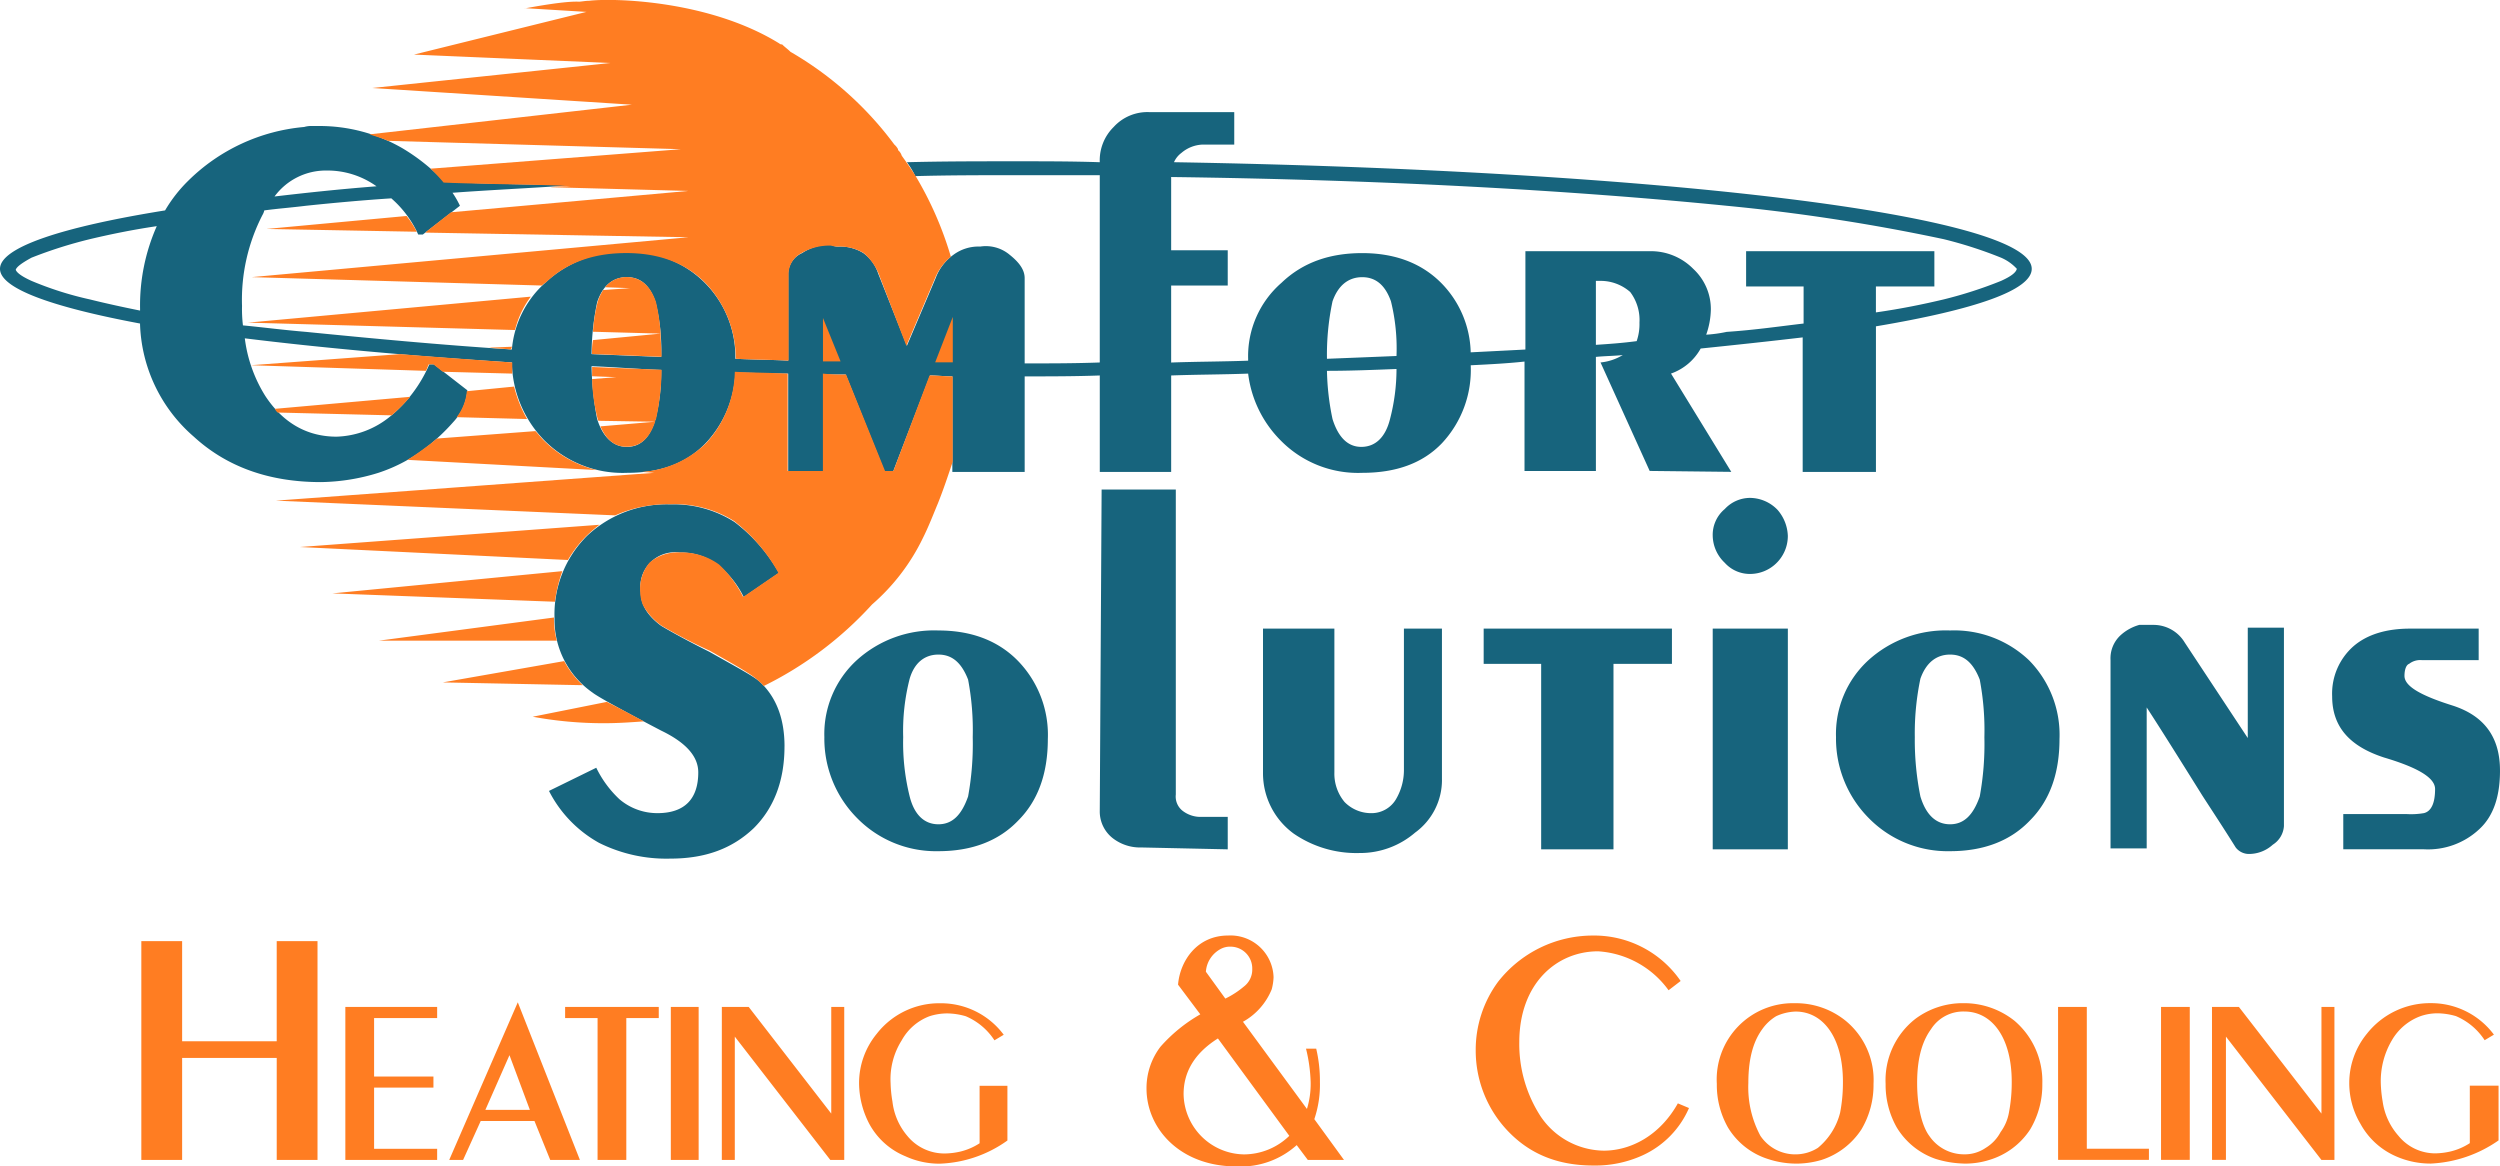 <?xml version="1.0" encoding="UTF-8"?>
<svg xmlns="http://www.w3.org/2000/svg" xmlns:xlink="http://www.w3.org/1999/xlink" width="357.223" height="166.673" viewBox="0 0 357.223 166.673">
  <defs>
    <clipPath id="clip-path">
      <rect id="Rectangle_162" data-name="Rectangle 162" width="357.223" height="166.673" fill="none"></rect>
    </clipPath>
  </defs>
  <g id="Group_77" data-name="Group 77" clip-path="url(#clip-path)">
    <path id="Path_124" data-name="Path 124" d="M53.8,46.476c-5.168.4-10.071.927-14.575,1.457a9.1,9.1,0,0,1,7.42-3.71A12.047,12.047,0,0,1,53.8,46.476m-31.4,5.7a27.976,27.976,0,0,0-2.385,11.793v.265q-3.976-.8-7.155-1.59A48.253,48.253,0,0,1,4.5,59.99c-1.457-.662-2.12-1.192-2.253-1.59.133-.4.8-.927,2.253-1.722a63.424,63.424,0,0,1,8.348-2.65c2.783-.662,5.962-1.325,9.54-1.855M84.536,70.458c3.312.133,6.492.265,9.937.4a28.064,28.064,0,0,0-.8-7.818c-.795-2.385-2.12-3.578-4.107-3.578s-3.445,1.193-4.239,3.578a37.536,37.536,0,0,0-.8,7.42m9.937,2.253c-3.445-.132-6.626-.4-9.937-.53a43.567,43.567,0,0,0,.8,7.553c.794,2.518,2.252,3.975,4.239,3.975s3.312-1.326,4.107-3.975a27.467,27.467,0,0,0,.8-7.022m95.136-1.59c3.312-.133,6.757-.265,9.936-.4a28.093,28.093,0,0,0-.794-7.817c-.8-2.252-2.121-3.445-4.108-3.445s-3.445,1.193-4.24,3.445a36.678,36.678,0,0,0-.794,8.216m9.936,1.457c-3.312.132-6.624.265-9.936.265a36.382,36.382,0,0,0,.794,6.89c.794,2.518,2.121,3.975,4.108,3.975s3.445-1.326,4.108-3.975a28.376,28.376,0,0,0,.927-7.154M233.865,68.6c-1.988.265-3.842.4-5.83.53V59.99h.662a6.4,6.4,0,0,1,4.241,1.591,6.626,6.626,0,0,1,1.324,4.372,7.468,7.468,0,0,1-.4,2.65m9.937-.927a11.366,11.366,0,0,0,.663-3.577,7.833,7.833,0,0,0-2.518-5.83,8.492,8.492,0,0,0-6.227-2.518H217.964V69.8c-2.518.133-5.168.265-7.818.4a14.578,14.578,0,0,0-4.24-9.938c-2.915-2.915-6.758-4.239-11.263-4.239-4.637,0-8.479,1.324-11.527,4.239a13.882,13.882,0,0,0-4.77,10.866v.265c-3.578.132-7.287.132-11,.264v-11h8.084V55.618h-8.084V45.15c30.21.4,56.711,1.856,79.369,4.107a275.48,275.48,0,0,1,31.005,4.771,60.382,60.382,0,0,1,8.215,2.65,6.617,6.617,0,0,1,2.251,1.59c-.132.53-.794,1.06-2.251,1.722a60.486,60.486,0,0,1-8.215,2.651c-2.783.662-5.963,1.324-9.673,1.854v-3.71H276.4V55.751H249.5v5.035h8.215v5.3c-3.445.4-7.023.928-11,1.193a19.478,19.478,0,0,1-2.915.4M138.993,125.182a38.647,38.647,0,0,0-.663-8.216c-.927-2.385-2.253-3.577-4.24-3.577s-3.445,1.192-4.107,3.445a30.005,30.005,0,0,0-.927,8.348,31.851,31.851,0,0,0,.927,8.48c.663,2.65,2.121,3.975,4.107,3.975s3.313-1.325,4.24-3.975a41.627,41.627,0,0,0,.663-8.48m10.732.265h0a15.176,15.176,0,0,0-4.372-11.263c-2.915-2.915-6.758-4.24-11.263-4.24a16.447,16.447,0,0,0-11.66,4.24,14.3,14.3,0,0,0-4.638,11,16.115,16.115,0,0,0,4.638,11.527,15.791,15.791,0,0,0,11.66,4.77c4.771,0,8.613-1.457,11.395-4.372,2.783-2.783,4.24-6.625,4.24-11.66m25.706,15.768v-4.638H171.72a4.2,4.2,0,0,1-2.649-.8,2.582,2.582,0,0,1-1.061-2.385V89.8h-10.6l-.266,46.111A4.838,4.838,0,0,0,159,139.624a6.363,6.363,0,0,0,4.108,1.325Zm30.608-9.937v-21.6h-5.433v20.141a8.217,8.217,0,0,1-1.061,4.107,4.058,4.058,0,0,1-3.577,2.12,5.306,5.306,0,0,1-3.842-1.59,6.317,6.317,0,0,1-1.457-4.24V109.678h-10.2v20.671a10.67,10.67,0,0,0,4.373,8.612,15.8,15.8,0,0,0,9.407,2.783,12.055,12.055,0,0,0,7.951-2.915,9.292,9.292,0,0,0,3.842-7.553m32.86-16.563v-5.036H212v5.036h8.215v26.5h10.334v-26.5Zm16.563-5.036H244.729v31.536h10.733ZM254,92.719h0A5.508,5.508,0,0,0,250.029,91a4.943,4.943,0,0,0-3.577,1.59,4.806,4.806,0,0,0-1.723,3.843,5.441,5.441,0,0,0,1.723,3.842,4.812,4.812,0,0,0,3.709,1.59,5.369,5.369,0,0,0,3.578-1.457,5.431,5.431,0,0,0,1.723-3.975A5.97,5.97,0,0,0,254,92.719m29.548,32.463a38.67,38.67,0,0,0-.663-8.216c-.927-2.385-2.252-3.577-4.24-3.577s-3.445,1.192-4.24,3.445a38.052,38.052,0,0,0-.8,8.348,40.5,40.5,0,0,0,.8,8.48c.8,2.65,2.253,3.975,4.24,3.975s3.312-1.325,4.24-3.975a41.652,41.652,0,0,0,.663-8.48m10.732.265h0a15.176,15.176,0,0,0-4.372-11.263,15.5,15.5,0,0,0-11.263-4.24,16.446,16.446,0,0,0-11.66,4.24,14.3,14.3,0,0,0-4.639,11,16.114,16.114,0,0,0,4.639,11.527,15.789,15.789,0,0,0,11.66,4.77c4.77,0,8.612-1.457,11.395-4.372,2.783-2.783,4.24-6.625,4.24-11.66M326.35,137.9V109.546h-5.168v15.767l-9.01-13.648a5.2,5.2,0,0,0-4.506-2.518h-1.988a6.645,6.645,0,0,0-2.649,1.457,4.489,4.489,0,0,0-1.457,3.578v26.9h5.167v-20.14c1.987,3.048,4.639,7.288,7.95,12.588,1.193,1.855,2.782,4.24,4.77,7.42a2.386,2.386,0,0,0,1.987.927,5.062,5.062,0,0,0,3.312-1.325,3.409,3.409,0,0,0,1.591-2.651m30.872-7.95h0c0-4.77-2.253-7.818-6.757-9.275-4.638-1.457-6.89-2.783-6.89-4.24,0-.928.265-1.59.662-1.722a2.59,2.59,0,0,1,1.856-.53h8.083v-4.505H344.37c-3.312,0-6.1.8-8.083,2.518a9.012,9.012,0,0,0-3.047,7.155c0,4.373,2.518,7.155,7.42,8.745,4.9,1.457,7.287,2.915,7.287,4.5,0,1.987-.529,3.18-1.59,3.445a10.816,10.816,0,0,1-2.518.133h-9.01v5.035h11.528a10.7,10.7,0,0,0,7.95-2.915c1.987-1.855,2.915-4.637,2.915-8.347M37.763,49.921c1.987-.265,3.842-.4,5.962-.664,3.842-.4,8.083-.794,12.19-1.059a15.069,15.069,0,0,1,3.842,5.168h.663l5.3-4.109A13.209,13.209,0,0,0,64.66,47.4c5.433-.4,11.13-.662,16.961-1.06-3.18-.132-11.793-.132-18.153-.53a27.709,27.709,0,0,0-5.962-4.769,23.649,23.649,0,0,0-11.926-3.18h-.927A3.669,3.669,0,0,0,43.46,38,26.934,26.934,0,0,0,26.9,45.68a20.387,20.387,0,0,0-3.312,4.241C8.745,52.306,0,55.221,0,58.268c0,2.782,7.287,5.432,20.008,7.817a22.171,22.171,0,0,0,7.685,16.166c4.77,4.372,10.866,6.492,18.153,6.492a28.807,28.807,0,0,0,8.215-1.324,22.824,22.824,0,0,0,7.288-3.975,28.176,28.176,0,0,0,3.445-3.312,7.427,7.427,0,0,0,1.987-4.505l-4.771-3.71h-.662a19.611,19.611,0,0,1-5.565,7.42A12.647,12.647,0,0,1,48.1,82.251c-4.239,0-7.685-1.988-10.2-5.83A20.237,20.237,0,0,1,34.98,68.2c10.733,1.326,23.585,2.518,38.161,3.445a16.316,16.316,0,0,0,4.637,11.131A15.773,15.773,0,0,0,89.57,87.419c4.77,0,8.48-1.325,11.263-4.24a15.537,15.537,0,0,0,4.239-10.071c2.518,0,5.036.133,7.553.133V87.286h5.036V73.374h3.18l5.565,13.912H127.6l5.3-13.78c1.061,0,2.121.132,3.18.132V87.286h10.335V73.638c3.578,0,7.155,0,10.732-.132v13.78h10.2V73.506c3.711-.132,7.42-.132,11-.265a16.274,16.274,0,0,0,4.637,9.54,15.478,15.478,0,0,0,11.66,4.638c4.77,0,8.613-1.325,11.4-4.24a15.33,15.33,0,0,0,4.107-11.13c2.65-.132,5.3-.265,7.686-.53V87.153h10.2v-16.3c1.325-.133,2.649-.133,3.842-.265a7.51,7.51,0,0,1-3.18,1.06l7.022,15.5,11.66.132-8.612-14.045a7.805,7.805,0,0,0,4.24-3.578c5.168-.53,10.069-1.06,14.575-1.59V87.286h10.467v-20.8c14.178-2.385,22.261-5.168,22.261-8.215,0-7.685-53.133-14.046-122.564-15.238a3.372,3.372,0,0,1,1.06-1.325,4.943,4.943,0,0,1,3.048-1.193h4.505V35.875h-12.19A6.518,6.518,0,0,0,159.133,38a6.689,6.689,0,0,0-1.988,5.035c-3.974-.133-7.95-.133-11.924-.133-5.3,0-10.468,0-15.635.133a11.185,11.185,0,0,1,1.192,1.987c4.77-.133,9.541-.133,14.443-.133h11.924V71.65c-3.577.133-7.154.133-10.732.133V59.593c0-1.193-.794-2.253-2.119-3.312a5.3,5.3,0,0,0-4.241-1.193,6.005,6.005,0,0,0-3.842,1.193,7.152,7.152,0,0,0-2.517,3.312l-4.108,9.672-4.108-10.334a5.765,5.765,0,0,0-2.119-2.915,6.272,6.272,0,0,0-3.578-.928,2.009,2.009,0,0,1-1.061-.264,7.131,7.131,0,0,0-4.107,1.193,3.27,3.27,0,0,0-1.988,3.047V71.386c-2.517-.133-5.035-.133-7.553-.265a14.951,14.951,0,0,0-15.5-15.238,16.109,16.109,0,0,0-11.66,4.372,14.418,14.418,0,0,0-4.77,9.54C62.806,69.133,53,68.2,43.725,67.278c-3.18-.264-6.227-.662-9.01-.927a19.61,19.61,0,0,1-.132-2.782A26.483,26.483,0,0,1,37.5,50.583a2.255,2.255,0,0,0,.265-.662M112.1,126.506h0c0-3.974-1.193-7.023-3.445-9.142-.8-.8-3.313-2.12-7.288-4.372-3.975-1.987-6.228-3.313-6.89-3.71-1.988-1.457-2.915-3.048-2.915-4.77a4.942,4.942,0,0,1,5.565-5.7,8.536,8.536,0,0,1,5.565,1.854,13.323,13.323,0,0,1,3.578,4.505l5.035-3.445a23.792,23.792,0,0,0-6.36-7.287A16.192,16.192,0,0,0,95.8,91.923a16.62,16.62,0,0,0-11.924,4.505,15.863,15.863,0,0,0-4.639,11.792,12.659,12.659,0,0,0,5.432,10.6c.664.53,3.975,2.385,9.806,5.432,3.577,1.723,5.3,3.71,5.3,5.963,0,3.842-1.988,5.83-5.83,5.83a8.336,8.336,0,0,1-5.433-1.987,15.276,15.276,0,0,1-3.312-4.5l-6.757,3.312a17.634,17.634,0,0,0,7.154,7.42,21.515,21.515,0,0,0,10.2,2.252c5.035,0,8.878-1.457,11.926-4.372,2.782-2.782,4.372-6.624,4.372-11.66" transform="translate(0 -19.856)" fill="#17647d" fill-rule="evenodd"></path>
    <path id="Path_125" data-name="Path 125" d="M45.226,165.746h5.83V151.17H64.572v14.576H70.4V134.476h-5.83v14.31H51.056v-14.31h-5.83Zm29.151,0H87.494v-1.59h-9.01v-8.745h8.48v-1.59h-8.48v-8.347h9.01v-1.591H74.377Zm20.008-7.156,3.444-7.817,2.915,7.817Zm-5.168,7.156H91.2l2.518-5.565h7.685l2.252,5.565h4.24l-8.877-22.526Zm21.2,0h4.107V145.474h4.638v-1.591H105.78v1.591h4.638Zm10.468,0h3.975V143.883h-3.975Zm7.287,0h1.855V148.123l13.648,17.623h1.988V143.883h-1.855v15.238l-11.793-15.238h-3.842Zm36.835-2.386a8.826,8.826,0,0,1-2.782,1.194,10.345,10.345,0,0,1-2.12.264,6.834,6.834,0,0,1-5.433-2.517,9.16,9.16,0,0,1-2.12-4.9,17.884,17.884,0,0,1-.265-2.65,10.394,10.394,0,0,1,1.59-6.1,7.6,7.6,0,0,1,3.975-3.445,8.314,8.314,0,0,1,2.518-.4,9.892,9.892,0,0,1,2.65.4,9.149,9.149,0,0,1,4.107,3.445l1.325-.795a11.169,11.169,0,0,0-9.009-4.5,11.306,11.306,0,0,0-9.143,4.372,11.105,11.105,0,0,0-2.517,7.023,12.673,12.673,0,0,0,1.457,5.83,10.3,10.3,0,0,0,5.167,4.637,11.586,11.586,0,0,0,4.9,1.06,17.665,17.665,0,0,0,9.672-3.312v-7.817h-3.975Zm35.113-20.67-2.782-3.842a4,4,0,0,1,1.988-3.18,2.822,2.822,0,0,1,1.59-.4,3.112,3.112,0,0,1,3.048,3.18,3.043,3.043,0,0,1-1.193,2.517,12.705,12.705,0,0,1-2.651,1.722m-1.06,5.7,10.2,13.913a9.343,9.343,0,0,1-6.493,2.65,8.759,8.759,0,0,1-8.613-8.613c0-2.915,1.325-5.7,4.9-7.95m11.262,15.237,1.59,2.121h5.168l-4.24-5.83a15.406,15.406,0,0,0,.8-5.3,20.215,20.215,0,0,0-.53-4.77h-1.458a22.533,22.533,0,0,1,.663,4.77,12.224,12.224,0,0,1-.53,3.842L202.637,146a9.286,9.286,0,0,0,4.109-4.638,7.77,7.77,0,0,0,.264-1.723,6.157,6.157,0,0,0-6.493-5.963c-4.5,0-6.89,3.71-7.155,7.023l3.18,4.239a22.267,22.267,0,0,0-5.7,4.638,9.754,9.754,0,0,0-1.987,5.962c0,5.7,4.769,11.131,12.852,11.131a11.97,11.97,0,0,0,8.612-3.048m54.459-5.962c-2.517,4.505-6.625,6.758-10.6,6.758a11.056,11.056,0,0,1-9.009-4.9,19,19,0,0,1-3.048-10.6c0-8.348,5.3-12.985,11.263-12.985a13.471,13.471,0,0,1,10.069,5.565l1.724-1.324a14.992,14.992,0,0,0-12.588-6.493,17.212,17.212,0,0,0-13.515,6.625,16.381,16.381,0,0,0-3.179,9.805,16.65,16.65,0,0,0,4.372,11.263c3.047,3.312,7.023,5.167,12.455,5.167a16.3,16.3,0,0,0,7.023-1.457,13.18,13.18,0,0,0,6.624-6.757Zm16.695,7.288a6,6,0,0,1-4.9-2.65,14.7,14.7,0,0,1-1.722-7.553c0-3.975.927-6.228,1.988-7.686a6.637,6.637,0,0,1,1.988-1.855,7.129,7.129,0,0,1,2.782-.662c3.842,0,6.757,3.577,6.757,10.07a22.878,22.878,0,0,1-.4,4.372,9.517,9.517,0,0,1-3.18,5.035,5.98,5.98,0,0,1-3.313.927m0,1.324a12.831,12.831,0,0,0,3.843-.529,10.737,10.737,0,0,0,5.7-4.372,12.444,12.444,0,0,0,1.722-6.493,10.958,10.958,0,0,0-3.975-9.01,11.3,11.3,0,0,0-7.287-2.517,10.895,10.895,0,0,0-11.13,11.527,12.346,12.346,0,0,0,1.59,6.228,10.327,10.327,0,0,0,5.7,4.5,12.989,12.989,0,0,0,3.842.662m24.116-1.324a6,6,0,0,1-4.9-2.65c-.8-1.061-1.724-3.578-1.724-7.553s.928-6.228,1.988-7.686a5.453,5.453,0,0,1,4.771-2.517c3.842,0,6.757,3.577,6.757,10.07a22.957,22.957,0,0,1-.4,4.372,6.6,6.6,0,0,1-1.192,2.783,5.79,5.79,0,0,1-2.121,2.253,5.284,5.284,0,0,1-3.179.927m0,1.324a11.444,11.444,0,0,0,3.709-.529,10.576,10.576,0,0,0,5.83-4.372,12.436,12.436,0,0,0,1.724-6.493,11.353,11.353,0,0,0-3.975-9.01,11.572,11.572,0,0,0-7.287-2.517,11.3,11.3,0,0,0-6.89,2.251,11.115,11.115,0,0,0-4.24,9.275,12.347,12.347,0,0,0,1.59,6.228,10.5,10.5,0,0,0,5.566,4.5,14.629,14.629,0,0,0,3.975.662m13.515-.529H332.09v-1.59h-8.877V143.883h-4.107Zm14.708,0h4.107V143.883h-4.107Zm7.288,0h1.987V148.123l13.648,17.623h1.854V143.883h-1.854v15.238l-11.793-15.238H341.1Zm36.834-2.386a8.83,8.83,0,0,1-2.782,1.194,10.353,10.353,0,0,1-2.121.264,6.764,6.764,0,0,1-5.3-2.517,9.326,9.326,0,0,1-2.252-4.9,17.89,17.89,0,0,1-.266-2.65,11.475,11.475,0,0,1,1.591-6.1,7.855,7.855,0,0,1,4.108-3.445,7.491,7.491,0,0,1,2.385-.4,9.879,9.879,0,0,1,2.649.4,9.152,9.152,0,0,1,4.108,3.445l1.324-.795a11.169,11.169,0,0,0-9.009-4.5,11.49,11.49,0,0,0-9.143,4.372,11.1,11.1,0,0,0-2.518,7.023,11.352,11.352,0,0,0,1.59,5.83,10.592,10.592,0,0,0,5.036,4.637,12.205,12.205,0,0,0,5.035,1.06,18.367,18.367,0,0,0,9.672-3.312v-7.817h-4.108Zm-232.8-111.7h-2.517V45.435Zm16.033.132h-2.517l2.517-6.492Zm-51.543,2.386a25.306,25.306,0,0,0,.8,5.7c0,.133,0,.133.132.265l8.083.133-7.818.662c.8,1.854,1.988,2.915,3.71,2.915,1.988,0,3.312-1.193,4.108-3.577a.489.489,0,0,1,.132-.4,35.273,35.273,0,0,0,.795-7.022c-3.444-.132-6.625-.265-9.937-.4v1.324l3.445.133Zm1.854-13.119,3.578.133-3.842.265a6.806,6.806,0,0,0-.8,1.722,23.737,23.737,0,0,0-.662,4.24l9.672.265-9.672.928a9.338,9.338,0,0,0-.133,1.987c3.312.133,6.493.265,9.937.4,0-1.193-.132-2.253-.132-3.18a27.346,27.346,0,0,0-.663-4.638c-.794-2.385-2.252-3.578-4.24-3.578a3.964,3.964,0,0,0-3.048,1.457m22.659,56.975c-.133-.132-.266-.4-.53-.529-.8-.928-3.18-2.253-7.156-4.505a72.594,72.594,0,0,1-6.89-3.577,8.821,8.821,0,0,1-2.65-2.915,5.2,5.2,0,0,1-.4-1.855,5.824,5.824,0,0,1,1.324-4.24,6.083,6.083,0,0,1,4.24-1.457,9.1,9.1,0,0,1,5.7,1.723,16.06,16.06,0,0,1,3.445,4.637l5.035-3.445a24.339,24.339,0,0,0-6.36-7.42,16.006,16.006,0,0,0-9.01-2.386,18.5,18.5,0,0,0-7.95,1.591L64.44,71.538l54.06-3.975-1.723-.133a14.639,14.639,0,0,0,9.142-4.107,15.5,15.5,0,0,0,4.108-10.2c2.518.132,5.036.132,7.552.265V67.3h5.036V53.385a27.665,27.665,0,0,0,3.312.133l5.565,13.78h1.193l5.167-13.648c1.06,0,2.121.132,3.312.132v12.19c-.663,1.988-1.325,3.975-2.12,5.963-.662,1.59-1.325,3.312-2.12,4.9a29.589,29.589,0,0,1-7.287,9.539,51.888,51.888,0,0,1-15.5,11.66M89.482,30.33,123.4,27.282l-19.743-.53a21.522,21.522,0,0,1,2.915-.132c-3.179-.265-11.792-.265-18.152-.53A25.654,25.654,0,0,0,86.567,24.1l35.775-2.782-41.87-1.193c-.927-.4-1.854-.662-2.65-.927l37.5-4.239-37.1-2.385L112.272,9,84.181,7.8l24.646-6.1-8.745-.53c-1.06.265,5.168-1.06,7.685-.927.265,0,.927-.132,1.457-.132,3.312-.4,17.093-.133,27.162,6.1a.488.488,0,0,0,.4.132c.4.4.795.662,1.193,1.061a49.042,49.042,0,0,1,14.84,13.249,2.322,2.322,0,0,1,.53.663v.132a1.686,1.686,0,0,1,.53.8c.663.927,1.325,1.855,1.988,2.915A49.878,49.878,0,0,1,160.9,36.69a7.652,7.652,0,0,0-2.253,3.048L154.54,49.41l-3.975-10.334a7.889,7.889,0,0,0-2.121-2.915,6.716,6.716,0,0,0-3.709-.928,2.989,2.989,0,0,1-.927-.132,7.775,7.775,0,0,0-4.24,1.061,3.367,3.367,0,0,0-1.855,3.047V51.53c-2.518-.133-5.035-.133-7.553-.265A15.544,15.544,0,0,0,125.787,40.4c-2.915-2.915-6.757-4.239-11.263-4.239-4.638,0-8.48,1.324-11.528,4.239a1.83,1.83,0,0,0-.529.4L60.994,39.6l62.408-5.7-37.631-.663Zm-4.9,2.783a13.188,13.188,0,0,0-1.457-2.253L63.114,32.715ZM98.624,47.158a13.167,13.167,0,0,1,2.253-4.771L60.464,46.1Zm-3.71,2.517,3.313-.132a.486.486,0,0,0-.132.4c-1.061-.132-2.121-.132-3.181-.265M88.29,53.12l-1.325-1.06H86.3c-.133.264-.265.663-.4.928l-25.043-.8L82.195,50.6c5.035.4,10.335.795,16.033,1.192v1.591ZM91.735,55.9l6.758-.663a17.87,17.87,0,0,0,1.854,4.638l-10.07-.265a6.974,6.974,0,0,0,1.457-3.71M81,59.348l-16.3-.4a1.838,1.838,0,0,1-.4-.53L83.652,56.7A25.09,25.09,0,0,1,81,59.348m6.492,3.312,14.045-1.06c.4.4.795.927,1.192,1.325a15.976,15.976,0,0,0,7.553,4.24L83.254,65.708c1.06-.663,1.988-1.325,3.048-2.12.4-.265.794-.662,1.192-.927m18.682,17.357L67.885,78.163l42.8-3.18a22.978,22.978,0,0,0-1.855,1.591,17.027,17.027,0,0,0-2.65,3.445m-1.854,5.963a21.124,21.124,0,0,1,1.06-4.373l-32.861,3.18Zm.265,5.565H79.147l25.043-3.312v.132a12.3,12.3,0,0,0,.4,3.18m3.71,6.36a13.3,13.3,0,0,1-2.651-3.445L88.29,97.508Zm8.745,5.168c-2.253-1.193-3.975-2.12-5.3-2.783l-10.6,2.121a55.974,55.974,0,0,0,10.2.927c1.988,0,3.842-.133,5.7-.265" transform="translate(-25.031 0)" fill="#ff7d22" fill-rule="evenodd"></path>
  </g>
</svg>
